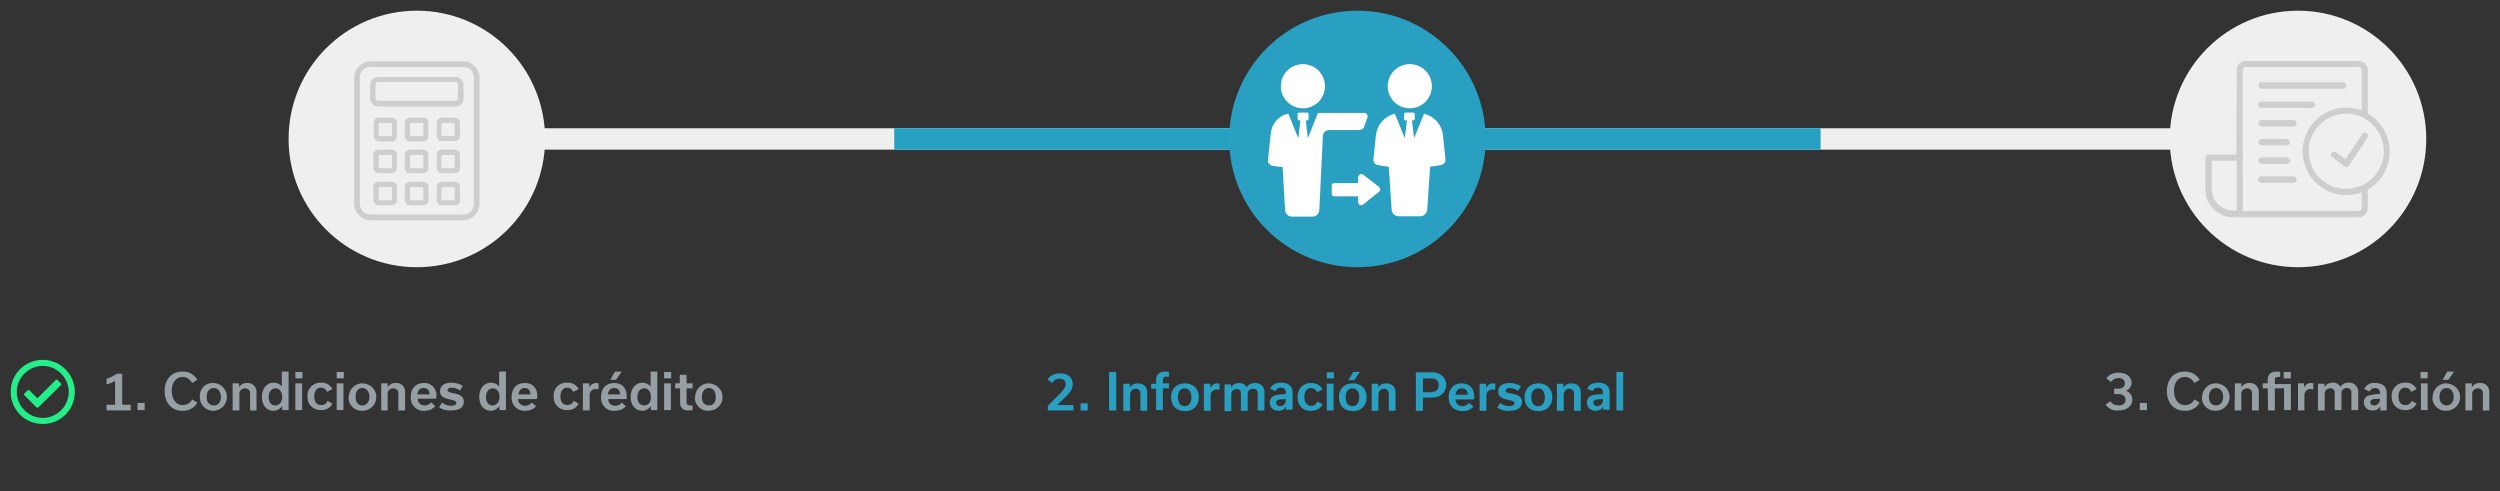 <?xml version="1.0" encoding="utf-8"?>
<!-- Generator: Adobe Illustrator 24.1.0, SVG Export Plug-In . SVG Version: 6.00 Build 0)  -->
<svg version="1.1" id="Layer_1" xmlns="http://www.w3.org/2000/svg" xmlns:xlink="http://www.w3.org/1999/xlink" x="0px" y="0px"
	 viewBox="0 0 701.7 137.9" style="enable-background:new 0 0 701.7 137.9;" xml:space="preserve">
<rect x="0" y="0" width="701.7" height="137.9" fill="#333333" stroke="none"/>
<style type="text/css">
	.st0{fill:#EFEFEF;}
	.st1{fill:#CECECE;}
	.st2{fill-rule:evenodd;clip-rule:evenodd;fill:#CECECE;}
	.st3{fill:#26A0C1;}
	.st4{fill:#29A0C1;}
	.st5{fill:#FFFFFF;}
	.st6{fill:#23EF89;}
	.st7{fill:#969FA4;}
</style>
<g id="Layer_2_1_">
	<g id="Layer_1-2">
		<g id="Group_15">
			<rect id="Rectangle_6" x="139" y="36" class="st0" width="485" height="6"/>
			<g id="Group_5">
				<circle id="Ellipse_1" class="st0" cx="645" cy="39" r="36"/>
				<g id="Group_4">
					<path id="Path_13" class="st1" d="M633.9,24c0-0.5,0.4-0.9,0.9-0.9l0,0h22.8c0.5,0,0.9,0.4,0.9,0.9s-0.4,0.9-0.9,0.9h-22.8
						C634.3,24.9,633.9,24.5,633.9,24z"/>
					<path id="Path_14" class="st1" d="M634.8,28.5c-0.5-0.1-0.9,0.3-1,0.8s0.3,0.9,0.8,1c0.1,0,0.1,0,0.2,0h14
						c0.5,0.1,0.9-0.3,1-0.8s-0.3-0.9-0.8-1c-0.1,0-0.1,0-0.2,0H634.8z"/>
					<path id="Path_15" class="st1" d="M633.9,34.6c0-0.5,0.4-0.9,0.9-0.9l0,0h8.8c0.5-0.1,0.9,0.3,1,0.8s-0.3,0.9-0.8,1
						c-0.1,0-0.1,0-0.2,0h-8.8C634.3,35.5,633.9,35.1,633.9,34.6z"/>
					<path id="Path_16" class="st1" d="M634.8,39c-0.5,0-0.9,0.4-0.9,0.9s0.4,0.9,0.9,0.9l0,0h7c0.5,0,0.9-0.4,0.9-0.9
						s-0.4-0.9-0.9-0.9l0,0H634.8z"/>
					<path id="Path_17" class="st1" d="M633.9,45.1c0-0.5,0.4-0.9,0.9-0.9h7c0.5-0.1,0.9,0.3,1,0.8s-0.3,0.9-0.8,1
						c-0.1,0-0.1,0-0.2,0h-7C634.3,46,633.9,45.6,633.9,45.1L633.9,45.1z"/>
					<path id="Path_18" class="st1" d="M634.8,49.5c-0.5-0.1-0.9,0.3-1,0.8s0.3,0.9,0.8,1c0.1,0,0.1,0,0.2,0h8.8
						c0.5,0.1,0.9-0.3,1-0.8s-0.3-0.9-0.8-1c-0.1,0-0.1,0-0.2,0H634.8z"/>
					<path id="Path_19" class="st1" d="M664.5,38.6c0.3-0.4,0.2-0.9-0.2-1.2s-0.9-0.2-1.2,0.2l0,0l-4.8,7.1l-2.8-2.1
						c-0.4-0.2-1,0-1.2,0.5c-0.1,0.3-0.1,0.7,0.2,0.9l3.5,2.7c0.2,0.1,0.4,0.2,0.7,0.2c0.2,0,0.5-0.2,0.6-0.4L664.5,38.6z"/>
					<path id="Path_20" class="st2" d="M627.8,19.7c0-1.5,1.2-2.6,2.6-2.6l0,0H662c1.5,0,2.6,1.2,2.6,2.6l0,0v12.2
						c5.9,3.4,7.9,10.9,4.5,16.8c-1.1,1.9-2.6,3.4-4.5,4.5v5.2c0,1.5-1.2,2.6-2.6,2.6l0,0h-35.1c-4.3,0-7.9-3.5-7.9-7.9l0,0v-8.7
						c0-0.6,0.4-1,1-1h7.7L627.8,19.7z M662.9,19.7V31c-6.4-2.4-13.4,0.8-15.8,7.2c-2.4,6.4,0.8,13.4,7.2,15.8c2.8,1,5.8,1,8.6,0
						v4.3c0,0.5-0.4,0.9-0.9,0.9h-32.5V19.7c0-0.5,0.4-0.9,0.9-0.9l0,0H662C662.5,18.8,662.8,19.2,662.9,19.7z M627.8,45.1h-7V53
						c0,3.4,2.7,6.1,6.1,6.1l0,0h0.9V45.1z M658.5,53c5.8,0,10.6-4.7,10.6-10.5s-4.7-10.6-10.5-10.6S648,36.6,648,42.4l0,0
						C648,48.3,652.7,53,658.5,53z"/>
				</g>
			</g>
			<rect id="Rectangle_7" x="251" y="36" class="st3" width="260" height="6"/>
			<g id="Group_2">
				<path id="Path_24" class="st0" d="M117,3c19.9,0,36,16.1,36,36s-16.1,36-36,36S81,58.9,81,39S97.1,3,117,3z"/>
				<g id="Group_1">
					<path id="Path_2" class="st1" d="M130,17.2h-26c-2.5,0-4.6,2.1-4.6,4.6v35.4c0,2.5,2.1,4.6,4.6,4.6h26c2.5,0,4.6-2.1,4.6-4.6
						V21.8C134.6,19.3,132.5,17.2,130,17.2z M133,57.2c0,1.7-1.3,3-3,3h-26c-1.7,0-3-1.3-3-3V21.8c0-1.7,1.3-3,3-3h26
						c1.7,0,3,1.3,3,3V57.2z"/>
					<path id="Path_3" class="st1" d="M110,42h-3.7c-0.8,0-1.5,0.6-1.5,1.4l0,0v3.7c0,0.8,0.7,1.5,1.5,1.5h3.7
						c0.8,0,1.4-0.6,1.4-1.5v-3.7C111.5,42.7,110.8,42,110,42z M110,47.2L110,47.2L110,47.2h-3.7v-3.7h3.7V47.2z"/>
					<path id="Path_4" class="st1" d="M110,51h-3.7c-0.8,0-1.5,0.6-1.5,1.4l0,0v3.7c0,0.8,0.7,1.5,1.5,1.5h3.7
						c0.8,0,1.4-0.6,1.4-1.5v-3.7C111.5,51.7,110.8,51,110,51z M110,56.2L110,56.2L110,56.2h-3.7v-3.7h3.7V56.2z"/>
					<path id="Path_5" class="st1" d="M118.8,42h-3.7c-0.8,0-1.5,0.6-1.5,1.4l0,0v3.7c0,0.8,0.6,1.5,1.4,1.5l0,0h3.7
						c0.8,0,1.5-0.6,1.5-1.4l0,0v-3.7C120.3,42.7,119.6,42,118.8,42z M118.8,47.2L118.8,47.2L118.8,47.2h-3.7v-3.7h3.7V47.2z"/>
					<path id="Path_6" class="st1" d="M118.8,51h-3.7c-0.8,0-1.5,0.6-1.5,1.4l0,0v3.7c0,0.8,0.7,1.5,1.5,1.5h3.7
						c0.8,0,1.5-0.6,1.5-1.4l0,0v-3.7C120.3,51.7,119.6,51,118.8,51z M118.8,56.2L118.8,56.2L118.8,56.2h-3.7v-3.7h3.7V56.2z"/>
					<path id="Path_7" class="st1" d="M127.9,21.6h-21.8c-1.2,0-2.2,1-2.2,2.2v3.9c0,1.2,1,2.2,2.2,2.2h21.8c1.2,0,2.2-0.9,2.2-2.1
						l0,0v-4C130.1,22.5,129.1,21.6,127.9,21.6z M128.5,27.7c0,0.3-0.3,0.6-0.6,0.6l0,0h-21.8c-0.4,0-0.7-0.3-0.7-0.7v-3.9
						c0-0.4,0.3-0.7,0.7-0.7h21.8c0.4,0,0.7,0.3,0.7,0.7L128.5,27.7z"/>
					<path id="Path_8" class="st1" d="M110,33h-3.7c-0.8,0-1.4,0.7-1.4,1.5v3.7c0,0.8,0.6,1.4,1.4,1.5l0,0h3.7
						c0.8,0,1.4-0.6,1.4-1.5v-3.7C111.5,33.7,110.8,33,110,33z M110,38.2h-3.7v-3.7h3.7V38.2z"/>
					<path id="Path_9" class="st1" d="M118.8,33h-3.7c-0.8,0-1.5,0.6-1.5,1.5v3.7c0,0.8,0.6,1.5,1.4,1.5l0,0h3.7
						c0.8,0,1.5-0.6,1.5-1.4l0,0v-3.7C120.3,33.7,119.6,33,118.8,33z M118.8,38.2L118.8,38.2h-3.7v-3.7h3.7V38.2z"/>
					<path id="Path_10" class="st1" d="M127.6,33H124c-0.8,0-1.4,0.7-1.4,1.5v3.7c0,0.8,0.7,1.4,1.4,1.4h3.7c0.8,0,1.4-0.6,1.4-1.5
						v-3.7C129.1,33.6,128.4,33,127.6,33z M127.6,38.2L127.6,38.2h-3.7v-3.7h3.7V38.2z"/>
					<path id="Path_11" class="st1" d="M127.6,51H124c-0.8,0-1.4,0.6-1.4,1.5v3.7c0,0.8,0.7,1.4,1.4,1.4h3.7c0.8,0,1.4-0.6,1.4-1.5
						v-3.7C129.1,51.6,128.4,51,127.6,51L127.6,51z M127.6,56.2L127.6,56.2L127.6,56.2h-3.7v-3.7h3.7V56.2z"/>
					<path id="Path_12" class="st1" d="M127.6,42H124c-0.8,0-1.4,0.6-1.4,1.5v3.7c0,0.8,0.7,1.4,1.4,1.4h3.7c0.8,0,1.4-0.6,1.4-1.5
						v-3.7C129.1,42.6,128.4,42,127.6,42L127.6,42z M127.6,47.2L127.6,47.2h-3.7v-3.7h3.7V47.2z"/>
				</g>
			</g>
			<g id="Group_8">
				<circle id="Ellipse_1-2" class="st4" cx="381" cy="39" r="36"/>
				<g id="Group_7">
					<g id="Group_6">
						<path id="Path_21" class="st5" d="M382.8,35.8l1-2.8c0.2-0.5,0-1-0.5-1.2c-0.1,0-0.2-0.1-0.3-0.1h-13.1l-2.8,7.1l-0.6-5h0.4
							c0.2,0,0.4-0.2,0.4-0.4l0,0l0,0V32c0-0.2-0.2-0.4-0.4-0.4l0,0h-2.3c-0.2,0-0.4,0.2-0.4,0.4l0,0v1.4c0,0.2,0.2,0.4,0.4,0.4h0.4
							l-0.6,5l-2.8-6.9c-2.6,0.5-4.6,2.7-4.9,5.4l-0.8,7.6c-0.1,0.7,0.4,1.4,1.1,1.6c1,0.2,2,0.3,3,0.4l0.7,12.1
							c0.1,1,0.9,1.8,1.9,1.8h5.8c1,0,1.8-0.8,1.9-1.8l1-20.7c0-1,0.8-1.8,1.8-1.8l0,0h8.5C382.2,36.4,382.6,36.1,382.8,35.8z"/>
						<circle id="Ellipse_2" class="st5" cx="365.7" cy="24.2" r="6.2"/>
						<circle id="Ellipse_3" class="st5" cx="395.7" cy="24.2" r="6.2"/>
						<path id="Path_22" class="st5" d="M405,37.8c-0.4-2.9-2.5-5.2-5.3-5.9l-2.8,6.9l-0.6-5h0.4c0.2,0,0.4-0.2,0.4-0.4l0,0V32
							c0-0.2-0.2-0.4-0.4-0.4l0,0h-2.2c-0.2,0-0.4,0.2-0.4,0.4l0,0l0,0v1.4c0,0.2,0.2,0.4,0.4,0.4l0,0h0.4l-0.6,5l-2.8-6.9
							c-2.8,0.7-4.9,3-5.3,5.9l-0.7,6.9c-0.1,0.7,0.4,1.4,1.1,1.6c1,0.2,2.1,0.4,3.2,0.5l0.8,12c0.1,1.1,0.9,1.9,2,1.9h6
							c1.1,0,1.9-0.8,2-1.9l0.8-12c1.1-0.2,2.1-0.3,3.2-0.5c0.7-0.2,1.2-0.8,1.1-1.6L405,37.8z"/>
						<path id="Path_23" class="st5" d="M382.6,49c-0.4-0.3-0.9-0.2-1.2,0.2c-0.1,0.1-0.2,0.3-0.2,0.5v1.7h-6.8
							c-0.3,0-0.6,0.3-0.6,0.6v2.5c0,0.3,0.3,0.6,0.6,0.6h6.8v1.7c0,0.5,0.4,0.8,0.9,0.8l0,0c0.2,0,0.4-0.1,0.5-0.2l4.5-3.6
							c0.4-0.3,0.4-0.8,0.1-1.2l0,0c0-0.1-0.1-0.1-0.1-0.1L382.6,49z"/>
					</g>
				</g>
			</g>
			<path id="Path_27" class="st6" d="M21,110c0,5-4,9-9,9s-9-4-9-9s4-9,9-9l0,0C17,101,21,105.1,21,110z M4.7,110
				c0,4,3.3,7.3,7.3,7.3s7.3-3.3,7.3-7.3s-3.3-7.3-7.3-7.3S4.7,106,4.7,110L4.7,110z M17.1,108.1l-6.3,6.2c-0.2,0.2-0.4,0.2-0.6,0
				l0,0l0,0L6.9,111c-0.2-0.2-0.2-0.4,0-0.6l0.8-0.8c0.2-0.2,0.4-0.2,0.6,0l2.2,2.2l5.1-5.1c0.2-0.2,0.4-0.2,0.6,0l0.8,0.8
				C17.2,107.7,17.2,108,17.1,108.1L17.1,108.1L17.1,108.1L17.1,108.1z"/>
		</g>
	</g>
</g>
<g>
	<g id="_1._Condiciones_de_crédito_1_">
		<g>
			<path class="st7" d="M29.9,113.6h2.4v-6.7c-0.8,0.5-1.6,0.8-2.4,1v-1.6c1-0.3,2-0.8,2.9-1.4h1.5v8.7h2.4v1.6h-6.8
				C29.9,115.2,29.9,113.6,29.9,113.6z"/>
			<path class="st7" d="M38.6,113.1h2v2h-2V113.1z"/>
			<path class="st7" d="M46.2,109.8c0-3.2,1.8-5.5,5-5.5c1.7-0.1,3.3,0.8,4.2,2.3l-1.5,0.9c-0.5-1-1.5-1.7-2.6-1.7
				c-2.1,0-3.1,1.8-3.1,3.9s1,4,3.1,4c1.1,0,2.2-0.6,2.6-1.6l1.5,0.9c-0.8,1.5-2.5,2.4-4.2,2.3C48,115.3,46.2,112.9,46.2,109.8z"/>
			<path class="st7" d="M56.1,111.4c-0.2-2,1.3-3.8,3.4-3.9c0.2,0,0.3,0,0.5,0c2.2,0.1,3.8,2,3.7,4.1c-0.1,2-1.7,3.6-3.7,3.7
				s-3.7-1.4-3.9-3.4C56.1,111.7,56.1,111.6,56.1,111.4z M58,111.4c0,1.4,0.7,2.4,2,2.4c1.4,0,2-1.1,2-2.4s-0.7-2.5-2-2.5
				S58,110,58,111.4z"/>
			<path class="st7" d="M65.3,107.6h1.8v1.1l0,0c0.5-0.8,1.4-1.3,2.3-1.2c1.3-0.1,2.5,0.9,2.6,2.3c0,0.1,0,0.2,0,0.3v5.1h-1.8v-4.8
				c0.1-0.7-0.5-1.3-1.2-1.4c-0.1,0-0.1,0-0.2,0c-0.9,0-1.6,0.6-1.6,1.5c0,0.1,0,0.1,0,0.2v4.5h-1.9
				C65.3,115.2,65.3,107.6,65.3,107.6z"/>
			<path class="st7" d="M73.5,111.4c0-2.2,1.3-4,3.3-4c0.9,0,1.8,0.4,2.3,1.1l0,0v-4.2H81v10.8h-1.8V114l0,0
				c-0.6,0.8-1.5,1.3-2.4,1.3C74.7,115.3,73.5,113.6,73.5,111.4z M79.2,111.4c0-1.4-0.7-2.4-1.9-2.4s-1.9,1.1-1.9,2.4
				s0.6,2.4,1.8,2.4C78.5,113.8,79.2,112.8,79.2,111.4z"/>
			<path class="st7" d="M82.9,104.4h2v1.8h-2V104.4z M82.9,115.1v-7.5h1.9v7.5H82.9z"/>
			<path class="st7" d="M86.3,111.4c-0.2-2,1.3-3.8,3.3-4c0.2,0,0.4,0,0.5,0c1.3-0.1,2.6,0.6,3.2,1.8l-1.5,0.8
				c-0.3-0.7-0.9-1.2-1.7-1.2c-1.3,0-1.9,1.1-1.9,2.5s0.6,2.4,2,2.4c0.8,0,1.5-0.5,1.7-1.2l1.4,0.8c-0.6,1.2-1.9,1.9-3.2,1.8
				c-2,0.1-3.7-1.4-3.8-3.4C86.3,111.7,86.3,111.6,86.3,111.4z"/>
			<path class="st7" d="M94.5,104.4h2v1.8h-2V104.4z M94.5,115.1v-7.5h1.9v7.5H94.5z"/>
			<path class="st7" d="M97.9,111.4c0-2.1,1.8-3.9,3.9-3.8c2.1,0,3.9,1.8,3.8,3.9c0,2.1-1.7,3.8-3.9,3.8c-2,0.1-3.7-1.4-3.9-3.4
				C97.9,111.7,97.9,111.6,97.9,111.4z M99.8,111.4c0,1.4,0.7,2.4,1.9,2.4s2-1.1,2-2.4s-0.7-2.5-2-2.5S99.8,110,99.8,111.4
				L99.8,111.4z"/>
			<path class="st7" d="M107,107.6h1.8v1.1l0,0c0.5-0.8,1.4-1.3,2.3-1.2c1.4-0.1,2.5,0.9,2.6,2.3c0,0.1,0,0.2,0,0.3v5.1h-1.9v-4.8
				c0.1-0.7-0.5-1.3-1.2-1.4c-0.1,0-0.1,0-0.2,0c-0.9,0-1.6,0.6-1.6,1.5c0,0.1,0,0.1,0,0.2v4.5H107V107.6z"/>
			<path class="st7" d="M122.2,114c-0.8,0.9-1.9,1.3-3,1.3c-2,0.2-3.7-1.3-3.9-3.2c0-0.2,0-0.4,0-0.7c0-2.3,1.3-3.9,3.7-3.9
				c1.9-0.1,3.4,1.4,3.5,3.2c0,0.1,0,0.3,0,0.4c0,0.3,0,0.6-0.1,0.8h-5.2c0,1,0.8,1.9,1.9,1.9h0.1c0.7,0,1.4-0.3,1.8-0.9L122.2,114z
				 M120.6,110.7c-0.1-1.1-0.5-1.8-1.7-1.8s-1.6,0.7-1.8,1.8H120.6z"/>
			<path class="st7" d="M123.2,114.3l0.9-1.3c0.7,0.6,1.6,0.9,2.5,0.9s1.5-0.3,1.5-0.8s-0.7-0.8-1.9-1c-1.5-0.3-2.7-0.8-2.7-2.3
				c0-1.3,1-2.4,3.2-2.4c1.1,0,2.2,0.3,3.2,0.9l-0.8,1.3c-0.7-0.5-1.5-0.8-2.3-0.8s-1.2,0.3-1.2,0.7s0.6,0.7,1.8,0.9
				c1.2,0.2,2.8,0.7,2.8,2.3s-1.2,2.5-3.4,2.5C125.4,115.3,124.2,115,123.2,114.3z"/>
			<path class="st7" d="M134.5,111.4c0-2.2,1.3-4,3.3-4c0.9,0,1.8,0.4,2.3,1.1l0,0v-4.2h1.9v10.8h-1.8V114l0,0
				c-0.6,0.8-1.5,1.3-2.4,1.3C135.7,115.3,134.5,113.6,134.5,111.4z M140.2,111.4c0-1.4-0.7-2.4-1.9-2.4s-1.9,1.1-1.9,2.4
				s0.6,2.4,1.8,2.4S140.2,112.8,140.2,111.4z"/>
			<path class="st7" d="M150.5,114c-0.8,0.9-1.9,1.3-3,1.3c-2,0.2-3.7-1.3-3.9-3.2c0-0.2,0-0.4,0-0.7c0-2.3,1.3-3.9,3.7-3.9
				c1.9-0.1,3.4,1.3,3.5,3.2c0,0.2,0,0.3,0,0.5c0,0.3,0,0.6-0.1,0.8h-5.3c0,1,0.8,1.9,1.9,1.9h0.1c0.7,0,1.4-0.3,1.8-0.9L150.5,114z
				 M148.9,110.7c-0.1-1.1-0.5-1.8-1.6-1.8s-1.6,0.7-1.8,1.8H148.9z"/>
			<path class="st7" d="M155.4,111.4c-0.2-2,1.2-3.8,3.2-4c0.2,0,0.4,0,0.6,0c1.3-0.1,2.6,0.6,3.2,1.8l-1.5,0.8
				c-0.3-0.7-0.9-1.2-1.7-1.2c-1.3,0-1.9,1.1-1.9,2.5s0.6,2.4,2,2.4c0.8,0,1.5-0.5,1.7-1.2l1.4,0.8c-0.6,1.2-1.9,1.9-3.2,1.8
				c-2,0.1-3.7-1.4-3.8-3.4C155.4,111.7,155.4,111.6,155.4,111.4z"/>
			<path class="st7" d="M163.6,107.6h1.8v1.2l0,0c0.3-0.8,1.1-1.3,1.9-1.3c0.2,0,0.5,0,0.7,0.1v1.7c-0.2-0.1-0.5-0.1-0.7-0.1
				c-0.9-0.1-1.7,0.6-1.8,1.5c0,0.1,0,0.1,0,0.2v4.3h-1.9V107.6z"/>
			<path class="st7" d="M175.7,114c-0.8,0.9-1.9,1.3-3.1,1.3c-2,0.2-3.7-1.3-3.9-3.2c0-0.2,0-0.4,0-0.7c0-2.3,1.3-3.9,3.7-3.9
				s3.5,1.6,3.5,3.7c0,0.3,0,0.6,0,0.8h-5.2c0,1,0.8,1.9,1.9,1.9h0.1c0.7,0,1.4-0.3,1.8-0.9L175.7,114z M174.1,110.7
				c-0.1-1.1-0.6-1.8-1.7-1.8s-1.6,0.7-1.8,1.8H174.1z M172.9,106.6h-1.6l1.3-2.3h1.9L172.9,106.6z"/>
			<path class="st7" d="M177,111.4c0-2.2,1.3-4,3.3-4c0.9,0,1.8,0.4,2.3,1.1l0,0v-4.2h1.9v10.8h-1.8V114l0,0
				c-0.6,0.8-1.5,1.3-2.4,1.3C178.2,115.3,177,113.6,177,111.4z M182.7,111.4c0-1.4-0.7-2.4-1.9-2.4s-1.9,1.1-1.9,2.4
				s0.6,2.4,1.9,2.4S182.7,112.8,182.7,111.4z"/>
			<path class="st7" d="M186.4,104.4h2v1.8h-2V104.4z M186.4,115.1v-7.5h1.9v7.5H186.4z"/>
			<path class="st7" d="M189.4,107.6h1.4v-2.4h1.9v2.4h1.7v1.4h-1.7v3.7c0,0.8,0.2,1.1,1.1,1.1c0.2,0,0.4,0,0.6,0v1.3
				c-0.4,0.1-0.8,0.1-1.2,0.1c-1.6,0-2.3-0.8-2.3-2.2v-4h-1.4v-1.4H189.4z"/>
			<path class="st7" d="M195.1,111.4c0-2.1,1.8-3.9,3.9-3.8s3.9,1.8,3.8,3.9c0,2.1-1.7,3.8-3.9,3.8c-2,0.1-3.7-1.4-3.9-3.4
				C195.1,111.7,195.1,111.6,195.1,111.4z M197,111.4c0,1.4,0.6,2.4,2,2.4s1.9-1.1,1.9-2.4s-0.6-2.5-1.9-2.5S197,110,197,111.4z"/>
		</g>
	</g>
	<g id="_3._Confirmación_1_">
		<g>
			<path class="st7" d="M591,113.6l1.3-1c0.5,0.8,1.4,1.2,2.3,1.2c1.3,0,2-0.6,2-1.6s-0.8-1.6-2-1.6h-1.2v-1.5h1.2
				c1.1,0,1.8-0.6,1.8-1.5s-0.6-1.5-1.8-1.5c-0.8,0-1.6,0.4-2.1,1.1l-1.3-1c0.8-1.1,2.1-1.6,3.4-1.6c2.3,0,3.7,1.2,3.7,2.8
				c0,1-0.6,1.9-1.6,2.3l0,0c1.1,0.3,1.8,1.3,1.8,2.5c0,1.7-1.4,3-3.9,3C593.3,115.4,591.9,114.8,591,113.6z"/>
			<path class="st7" d="M600.6,113.1h2v2h-2V113.1z"/>
			<path class="st7" d="M608.2,109.8c0-3.2,1.8-5.5,5-5.5c1.7-0.1,3.3,0.8,4.2,2.3l-1.5,0.9c-0.5-1-1.5-1.7-2.6-1.7
				c-2.1,0-3.1,1.8-3.1,3.9s1,4,3.1,4c1.1,0,2.2-0.6,2.6-1.6l1.5,0.9c-0.8,1.5-2.5,2.4-4.2,2.3C610,115.3,608.2,112.9,608.2,109.8z"
				/>
			<path class="st7" d="M618.1,111.4c0-2.1,1.8-3.9,3.9-3.8c2.1,0,3.9,1.8,3.8,3.9c0,2.1-1.8,3.8-3.9,3.8c-2,0.1-3.7-1.4-3.9-3.4
				C618.1,111.7,618.1,111.6,618.1,111.4z M620,111.4c0,1.4,0.7,2.4,2,2.4s2-1.1,2-2.4s-0.7-2.5-2-2.5S620,110,620,111.4L620,111.4z
				"/>
			<path class="st7" d="M627.3,107.6h1.8v1.1l0,0c0.5-0.8,1.4-1.3,2.3-1.2c1.3-0.1,2.5,0.9,2.6,2.3c0,0.1,0,0.2,0,0.3v5.1h-1.9v-4.8
				c0.1-0.7-0.5-1.3-1.2-1.4c-0.1,0-0.1,0-0.2,0c-0.9,0-1.6,0.6-1.6,1.5c0,0.1,0,0.1,0,0.2v4.5h-1.9L627.3,107.6z"/>
			<path class="st7" d="M636.5,109h-1.4v-1.4h1.4v-1c0-1.5,0.8-2.3,2.5-2.3c0.3,0,0.7,0,1,0.1v1.4c-0.2,0-0.4,0-0.5,0
				c-0.8,0-1,0.3-1,1v1h4.5v7.3h-1.9V109h-2.6v6.2h-1.9L636.5,109z M641,104.4h2v1.8h-2V104.4z"/>
			<path class="st7" d="M644.9,107.6h1.8v1.2l0,0c0.3-0.8,1.1-1.3,1.9-1.3c0.2,0,0.5,0,0.7,0.1v1.7c-0.2-0.1-0.5-0.1-0.7-0.1
				c-0.9-0.1-1.7,0.6-1.8,1.5c0,0.1,0,0.1,0,0.2v4.3H645v-7.6H644.9z"/>
			<path class="st7" d="M652.5,108.6c0.5-0.8,1.3-1.2,2.2-1.2c0.9-0.1,1.8,0.4,2.2,1.2c0.5-0.8,1.4-1.3,2.4-1.2
				c1.3-0.1,2.4,0.9,2.6,2.2c0,0.1,0,0.2,0,0.3v5.2H660v-4.9c0.1-0.6-0.4-1.2-1.1-1.3c-0.1,0-0.1,0-0.2,0c-0.8,0-1.5,0.6-1.5,1.3
				c0,0.1,0,0.1,0,0.2v4.7h-1.9v-4.9c0.1-0.6-0.4-1.2-1.1-1.2c-0.1,0-0.1,0-0.2,0c-0.8,0-1.5,0.6-1.5,1.4v0.1v4.7h-1.9v-7.5h1.8
				L652.5,108.6L652.5,108.6z"/>
			<path class="st7" d="M668.1,115.1V114l0,0c-0.4,0.8-1.3,1.3-2.2,1.2c-1.2,0.1-2.3-0.8-2.4-2c0-0.1,0-0.2,0-0.2
				c-0.1-0.9,0.5-1.8,1.4-2c1-0.3,2.1-0.4,3.1-0.4v-0.5c0-0.7-0.5-1.2-1.4-1.2c-0.7,0-1.3,0.4-1.5,1l-1.5-0.7
				c0.5-1.2,1.8-1.9,3.1-1.7c2,0,3.2,1,3.2,2.7v5h-1.8V115.1z M668,112.3v-0.4c-0.5,0-1.1,0.1-1.6,0.1s-1.1,0.3-1.1,0.9
				s0.4,0.9,1.1,0.9C667.2,113.8,667.9,113.2,668,112.3C668,112.4,668,112.3,668,112.3z"/>
			<path class="st7" d="M671.3,111.4c-0.2-2,1.3-3.8,3.3-4c0.2,0,0.4,0,0.5,0c1.3-0.1,2.6,0.6,3.2,1.8l-1.5,0.8
				c-0.3-0.7-0.9-1.2-1.7-1.2c-1.3,0-1.9,1.1-1.9,2.5s0.6,2.4,2,2.4c0.8,0,1.5-0.5,1.7-1.2l1.4,0.8c-0.6,1.2-1.9,1.9-3.2,1.8
				c-2,0.1-3.7-1.4-3.8-3.4C671.2,111.7,671.2,111.6,671.3,111.4z"/>
			<path class="st7" d="M679.4,104.4h2v1.8h-2V104.4z M679.5,115.1v-7.5h1.9v7.5H679.5z"/>
			<path class="st7" d="M682.8,111.4c0-2.1,1.8-3.9,3.9-3.8s3.9,1.8,3.8,3.9c0,2.1-1.7,3.8-3.9,3.8c-2,0.1-3.7-1.4-3.9-3.4
				C682.8,111.7,682.8,111.6,682.8,111.4z M684.7,111.4c0,1.4,0.7,2.4,2,2.4s2-1.1,2-2.4s-0.7-2.5-2-2.5S684.7,110,684.7,111.4z
				 M687.2,106.6h-1.6l1.3-2.3h1.9L687.2,106.6z"/>
			<path class="st7" d="M692,107.6h1.8v1.1l0,0c0.5-0.8,1.4-1.3,2.3-1.2c1.4-0.1,2.5,0.9,2.6,2.3c0,0.1,0,0.2,0,0.3v5.1h-1.8v-4.8
				c0.1-0.7-0.5-1.3-1.2-1.4c-0.1,0-0.1,0-0.2,0c-0.9,0-1.6,0.6-1.6,1.5c0,0.1,0,0.1,0,0.2v4.5H692V107.6z"/>
		</g>
	</g>
</g>
<g>
	<path class="st4" d="M294.1,113.9l3.6-3.6c0.9-0.9,1.4-1.7,1.4-2.5c0-0.9-0.6-1.5-1.7-1.5c-1,0-1.6,0.5-2.1,1.2l-1.3-1
		c0.8-1.1,1.9-1.7,3.6-1.7c2.2,0,3.5,1.2,3.5,3c0,1.1-0.5,2.1-1.7,3.3l-2.7,2.6v0h4.6v1.5h-7.2V113.9z"/>
	<path class="st4" d="M303.3,113.2h2v2h-2V113.2z"/>
	<path class="st4" d="M311.3,115.2v-10.8h2v10.8H311.3z"/>
	<path class="st4" d="M315.3,107.7h1.8l0,1.1h0c0.5-0.8,1.3-1.2,2.3-1.2c1.6,0,2.6,1,2.6,2.6v5.1h-1.9v-4.8c0-0.8-0.5-1.4-1.3-1.4
		c-1,0-1.6,0.7-1.6,1.7v4.5h-1.9V107.7z"/>
	<path class="st4" d="M324.5,109.1h-1.4v-1.4h1.4v-1c0-1.5,0.8-2.4,2.5-2.4c0.4,0,0.8,0.1,1.1,0.1v1.4c-0.2,0-0.4-0.1-0.6-0.1
		c-0.8,0-1.1,0.3-1.1,1v0.9h1.7v1.4h-1.7v6.1h-1.9V109.1z"/>
	<path class="st4" d="M328.7,111.5c0-2.2,1.4-3.9,3.9-3.9c2.5,0,3.9,1.7,3.9,3.9c0,2.2-1.4,3.9-3.9,3.9
		C330,115.4,328.7,113.7,328.7,111.5z M330.6,111.5c0,1.4,0.6,2.5,1.9,2.5c1.3,0,1.9-1.1,1.9-2.5c0-1.4-0.6-2.5-1.9-2.5
		C331.2,109,330.6,110.1,330.6,111.5z"/>
	<path class="st4" d="M337.9,107.7h1.8l0,1.2h0c0.5-0.9,1.1-1.3,1.9-1.3c0.3,0,0.5,0.1,0.7,0.1v1.7c-0.2,0-0.4-0.1-0.7-0.1
		c-1.2,0-1.8,0.8-1.8,1.7v4.3h-1.9V107.7z"/>
	<path class="st4" d="M345.5,108.7c0.5-0.7,1.2-1.2,2.2-1.2c1,0,1.8,0.4,2.2,1.2c0.5-0.8,1.4-1.2,2.4-1.2c1.5,0,2.6,1,2.6,2.4v5.3
		h-1.9v-4.9c0-0.7-0.4-1.2-1.3-1.2c-0.9,0-1.5,0.6-1.5,1.5v4.7h-1.9v-4.9c0-0.7-0.4-1.2-1.2-1.2c-0.9,0-1.5,0.6-1.5,1.5v4.7h-1.9
		v-7.5h1.8L345.5,108.7L345.5,108.7z"/>
	<path class="st4" d="M361,115.2l0-1.1h0c-0.4,0.8-1.2,1.2-2.2,1.2c-1.4,0-2.4-1-2.4-2.3c0-0.9,0.4-1.6,1.4-2
		c0.8-0.3,1.9-0.3,3.1-0.4v-0.6c0-0.7-0.5-1.2-1.4-1.2c-0.8,0-1.3,0.4-1.5,1l-1.5-0.7c0.5-1.1,1.5-1.7,3.1-1.7c2,0,3.2,1,3.2,2.6v5
		H361z M360.9,112.4V112c-0.4,0-1.1,0.1-1.6,0.1c-0.6,0.1-1.1,0.3-1.1,0.9c0,0.5,0.4,1,1.1,1C360.3,114,360.9,113.2,360.9,112.4z"/>
	<path class="st4" d="M364.2,111.5c0-2.2,1.3-4,3.8-4c1.6,0,2.6,0.7,3.2,1.8l-1.5,0.8c-0.3-0.7-0.9-1.2-1.7-1.2
		c-1.3,0-1.9,1.1-1.9,2.5c0,1.4,0.6,2.5,2,2.5c0.9,0,1.4-0.5,1.7-1.2l1.4,0.8c-0.5,1.1-1.6,1.8-3.2,1.8
		C365.6,115.4,364.2,113.7,364.2,111.5z"/>
	<path class="st4" d="M372.4,104.5h2v1.7h-2V104.5z M372.4,115.2v-7.5h1.9v7.5H372.4z"/>
	<path class="st4" d="M375.8,111.5c0-2.2,1.4-3.9,3.9-3.9c2.5,0,3.9,1.7,3.9,3.9c0,2.2-1.4,3.9-3.9,3.9
		C377.2,115.4,375.8,113.7,375.8,111.5z M377.7,111.5c0,1.4,0.6,2.5,1.9,2.5s1.9-1.1,1.9-2.5c0-1.4-0.6-2.5-1.9-2.5
		S377.7,110.1,377.7,111.5z M380.1,106.7h-1.6l1.3-2.3h1.9L380.1,106.7z"/>
	<path class="st4" d="M385,107.7h1.8l0,1.1h0c0.5-0.8,1.3-1.2,2.3-1.2c1.6,0,2.6,1,2.6,2.6v5.1h-1.9v-4.8c0-0.8-0.5-1.4-1.3-1.4
		c-1,0-1.6,0.7-1.6,1.7v4.5H385V107.7z"/>
	<path class="st4" d="M402,104.5c2.1,0,3.9,1.3,3.9,3.5c0,2.3-1.7,3.6-4,3.6h-2.5v3.7h-2v-10.8H402z M401.9,110
		c1.1,0,1.9-0.6,1.9-1.9c0-1.3-0.9-1.9-1.9-1.9h-2.5v3.9H401.9z"/>
	<path class="st4" d="M413.6,114.1c-0.7,0.8-1.6,1.3-3.1,1.3c-2.5,0-3.9-1.6-3.9-3.9c0-2.3,1.3-3.9,3.7-3.9c2.3,0,3.5,1.6,3.5,3.7
		c0,0.3,0,0.6-0.1,0.8h-5.2c0.1,1.1,0.8,1.9,2,1.9c0.7,0,1.3-0.3,1.8-0.9L413.6,114.1z M412,110.8c-0.1-1.1-0.5-1.8-1.7-1.8
		c-1.1,0-1.6,0.7-1.8,1.8H412z"/>
	<path class="st4" d="M415.3,107.7h1.8l0,1.2h0c0.5-0.9,1.1-1.3,1.9-1.3c0.3,0,0.5,0.1,0.7,0.1v1.7c-0.2,0-0.4-0.1-0.7-0.1
		c-1.2,0-1.8,0.8-1.8,1.7v4.3h-1.9V107.7z"/>
	<path class="st4" d="M420.2,114.4l0.9-1.3c0.7,0.6,1.7,0.9,2.5,0.9c0.9,0,1.5-0.3,1.5-0.8c0-0.6-0.7-0.7-1.9-1
		c-1.5-0.3-2.7-0.8-2.7-2.3c0-1.3,1-2.4,3.2-2.4c1.4,0,2.3,0.4,3.2,0.9l-0.8,1.3c-0.7-0.5-1.6-0.8-2.3-0.8c-0.8,0-1.2,0.3-1.2,0.7
		c0,0.6,0.5,0.7,1.8,0.9c1.4,0.3,2.8,0.7,2.8,2.3c0,1.5-1.2,2.5-3.4,2.5C422.2,115.4,421.1,115,420.2,114.4z"/>
	<path class="st4" d="M427.9,111.5c0-2.2,1.4-3.9,3.9-3.9c2.5,0,3.9,1.7,3.9,3.9c0,2.2-1.4,3.9-3.9,3.9
		C429.2,115.4,427.9,113.7,427.9,111.5z M429.8,111.5c0,1.4,0.6,2.5,1.9,2.5s1.9-1.1,1.9-2.5c0-1.4-0.6-2.5-1.9-2.5
		S429.8,110.1,429.8,111.5z"/>
	<path class="st4" d="M437,107.7h1.8l0,1.1h0c0.5-0.8,1.3-1.2,2.3-1.2c1.6,0,2.6,1,2.6,2.6v5.1h-1.9v-4.8c0-0.8-0.5-1.4-1.3-1.4
		c-1,0-1.6,0.7-1.6,1.7v4.5H437V107.7z"/>
	<path class="st4" d="M450,115.2l0-1.1h0c-0.4,0.8-1.2,1.2-2.2,1.2c-1.4,0-2.4-1-2.4-2.3c0-0.9,0.4-1.6,1.4-2
		c0.8-0.3,1.9-0.3,3.1-0.4v-0.6c0-0.7-0.5-1.2-1.4-1.2c-0.8,0-1.3,0.4-1.5,1l-1.5-0.7c0.5-1.1,1.5-1.7,3.1-1.7c2,0,3.2,1,3.2,2.6v5
		H450z M449.9,112.4V112c-0.4,0-1.1,0.1-1.6,0.1c-0.6,0.1-1.1,0.3-1.1,0.9c0,0.5,0.4,1,1.1,1C449.3,114,449.9,113.2,449.9,112.4z"/>
	<path class="st4" d="M453.7,115.2v-10.8h1.9v10.8H453.7z"/>
</g>
</svg>
